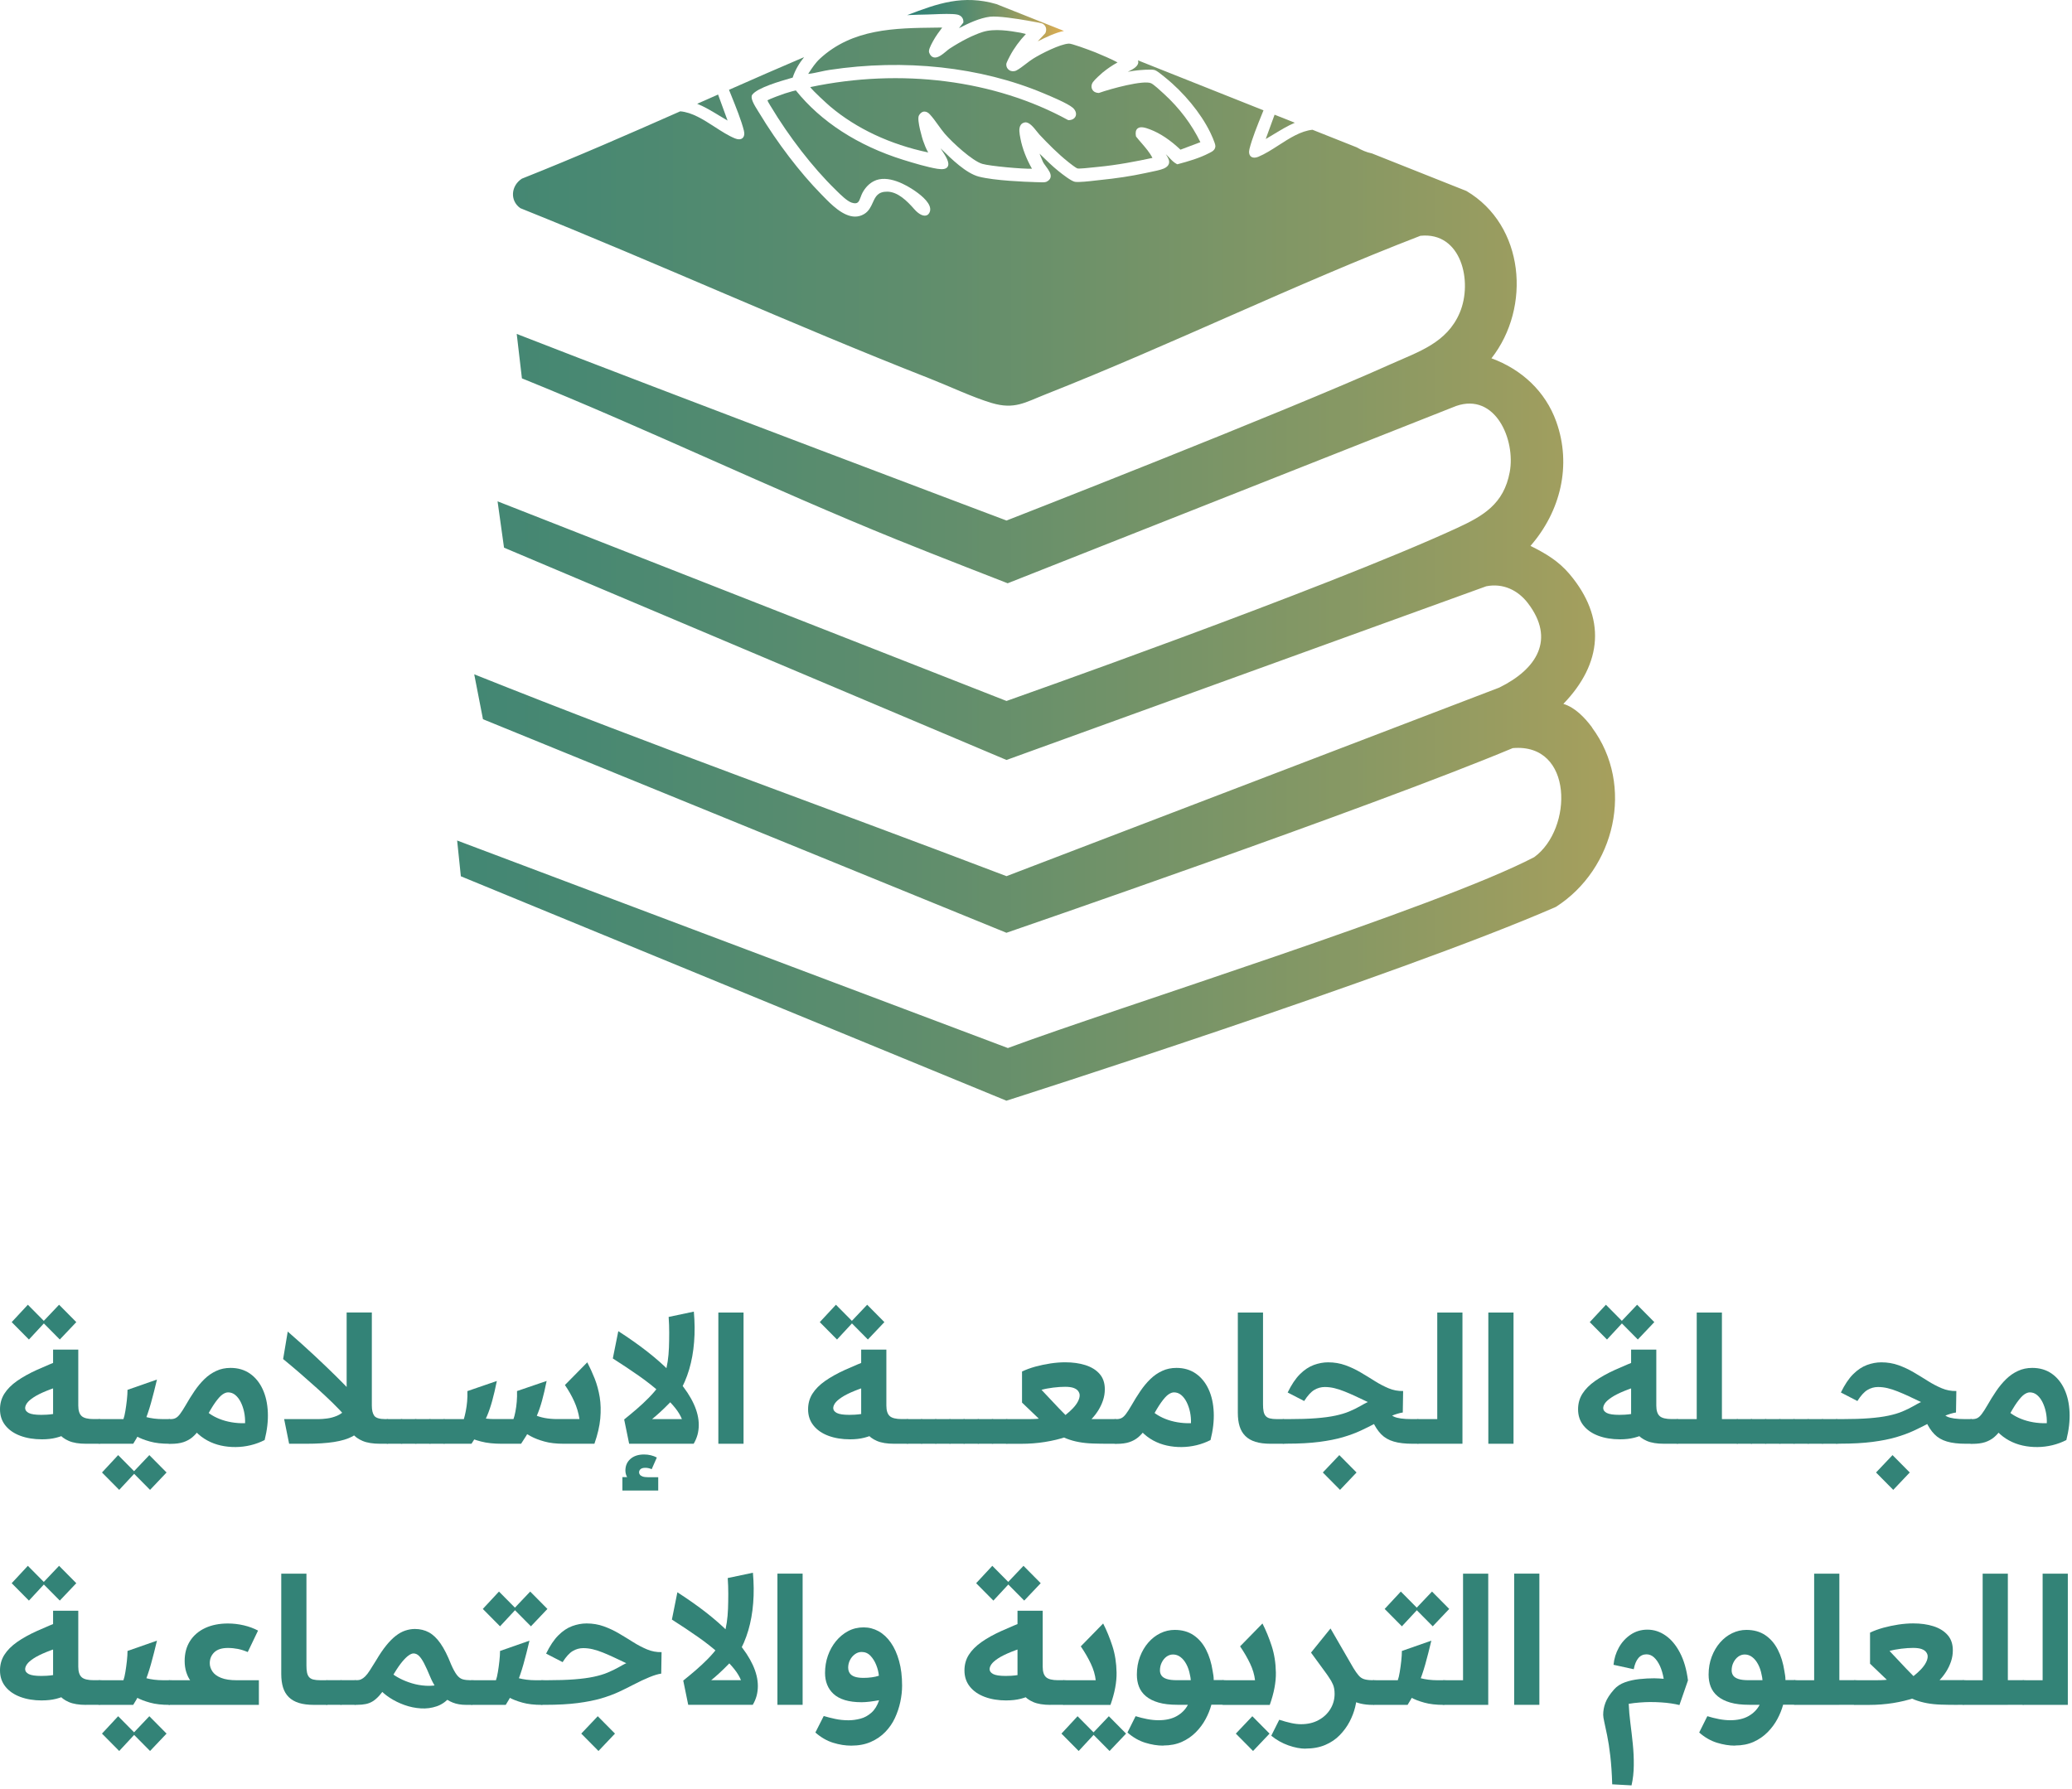 <svg width="491" height="424" viewBox="0 0 491 424" fill="none" xmlns="http://www.w3.org/2000/svg">
<path d="M9.96 341.148C8.03 341.148 6.31 340.868 4.81 340.308C3.31 339.748 2.13 338.938 1.28 337.868C0.43 336.808 0 335.528 0 334.038C0 332.668 0.34 331.428 1.03 330.338C1.72 329.248 2.72 328.238 4.04 327.308C5.36 326.388 6.95 325.498 8.81 324.658C10.67 323.818 12.75 322.948 15.05 322.048L15.97 327.978C13.98 328.568 12.33 329.128 11.03 329.658C9.73 330.188 8.7 330.698 7.96 331.198C7.22 331.688 6.7 332.148 6.4 332.568C6.11 332.988 5.96 333.378 5.96 333.748C5.96 334.228 6.25 334.608 6.82 334.908C7.39 335.198 8.38 335.348 9.78 335.348C10.12 335.348 10.56 335.338 11.1 335.308C11.65 335.278 12.26 335.208 12.93 335.098C13.6 334.988 14.32 334.828 15.07 334.638L16.42 339.638C15.33 340.138 14.29 340.518 13.31 340.768C12.33 341.018 11.21 341.148 9.95 341.148H9.96ZM6.85 317.488L2.77 313.368L6.6 309.248L10.68 313.368L6.86 317.488H6.85ZM14.17 317.488L10.09 313.368L14 309.248L18.08 313.368L14.17 317.488ZM20.39 342.198C18.71 342.198 17.35 341.978 16.31 341.528C15.27 341.078 14.48 340.488 13.94 339.758C13.39 339.028 13.03 338.228 12.85 337.358C12.67 336.488 12.58 335.638 12.58 334.798V319.878H18.55V333.158C18.55 334.338 18.82 335.158 19.35 335.638C19.88 336.118 20.84 336.348 22.21 336.348H23.68V342.188H20.4L20.39 342.198Z" fill="#338377"/>
<path d="M23.658 336.358H24.078V342.199H23.658C22.818 342.199 22.398 341.219 22.398 339.259C22.398 337.299 22.818 336.358 23.658 336.358ZM23.658 342.199V336.358H29.248C29.418 335.908 29.568 335.268 29.708 334.428C29.848 333.589 29.968 332.708 30.068 331.798C30.168 330.888 30.218 330.099 30.218 329.419L37.198 326.979C36.718 328.999 36.248 330.859 35.768 332.569C35.288 334.279 34.728 335.909 34.068 337.469C33.408 339.029 32.578 340.599 31.568 342.199H23.658ZM28.248 353.129L24.168 349.009L27.998 344.888L32.078 349.009L28.248 353.129ZM40.138 342.199C38.348 342.199 36.808 342.029 35.538 341.669C34.258 341.319 33.188 340.898 32.298 340.409C31.408 339.919 30.638 339.449 29.968 338.999L33.118 335.259C33.568 335.509 34.068 335.719 34.628 335.868C35.188 336.018 35.808 336.139 36.498 336.229C37.188 336.309 37.888 336.358 38.618 336.358H40.258V342.199H40.128H40.138ZM35.558 353.129L31.478 349.009L35.388 344.888L39.468 349.009L35.558 353.129Z" fill="#338377"/>
<path d="M40.268 336.359H40.688V342.199H40.268C39.428 342.199 39.008 341.219 39.008 339.259C39.008 337.299 39.428 336.359 40.268 336.359ZM40.268 342.199V336.359H40.438C40.888 336.359 41.278 336.279 41.618 336.109C41.958 335.939 42.308 335.619 42.668 335.139C43.028 334.659 43.468 333.989 43.968 333.119C44.638 331.939 45.338 330.819 46.068 329.739C46.798 328.659 47.588 327.709 48.438 326.879C49.288 326.049 50.228 325.399 51.258 324.929C52.278 324.449 53.408 324.219 54.638 324.219C56.408 324.219 57.928 324.669 59.218 325.559C60.508 326.459 61.518 327.699 62.248 329.279C62.978 330.859 63.378 332.679 63.468 334.739C63.558 336.799 63.298 338.989 62.708 341.319C61.668 341.849 60.568 342.259 59.408 342.539C58.248 342.819 57.058 342.969 55.858 342.979C54.648 342.989 53.478 342.869 52.348 342.619C51.218 342.369 50.138 341.969 49.128 341.419C48.118 340.869 47.208 340.179 46.398 339.339C45.588 338.499 44.928 337.509 44.418 336.359L48.158 333.629C48.518 334.129 49.038 334.619 49.688 335.079C50.348 335.539 51.108 335.949 51.978 336.299C52.848 336.649 53.798 336.919 54.838 337.099C55.878 337.279 56.958 337.359 58.078 337.329C58.108 336.409 58.028 335.519 57.848 334.659C57.668 333.809 57.398 333.029 57.048 332.329C56.698 331.629 56.268 331.069 55.768 330.649C55.268 330.229 54.688 330.019 54.048 330.019C53.658 330.019 53.218 330.179 52.748 330.499C52.268 330.819 51.708 331.439 51.048 332.349C50.388 333.259 49.588 334.609 48.628 336.409C48.148 337.329 47.678 338.149 47.198 338.849C46.718 339.549 46.178 340.149 45.578 340.659C44.978 341.159 44.268 341.549 43.458 341.819C42.648 342.089 41.638 342.219 40.428 342.219H40.258L40.268 342.199Z" fill="#338377"/>
<path d="M84.074 338.548C83.454 337.628 82.704 336.648 81.804 335.628C80.904 334.608 79.894 333.548 78.774 332.458C77.654 331.368 76.454 330.248 75.184 329.098C73.904 327.948 72.594 326.788 71.234 325.608C69.874 324.428 68.494 323.268 67.094 322.118L68.184 315.608C70.564 317.678 72.704 319.598 74.594 321.368C76.484 323.138 78.164 324.748 79.634 326.198C81.104 327.648 82.384 328.968 83.464 330.128C84.544 331.288 85.434 332.298 86.134 333.138L84.074 338.558V338.548ZM68.514 342.198L67.334 336.358H75.484C76.044 336.358 76.714 336.308 77.504 336.208C78.284 336.108 79.064 335.898 79.834 335.578C80.604 335.258 81.274 334.778 81.834 334.128C82.394 333.488 82.734 332.618 82.844 331.518L87.174 329.588C87.314 331.468 87.314 333.108 87.174 334.508C87.034 335.908 86.674 337.098 86.084 338.078C85.494 339.058 84.644 339.848 83.524 340.458C82.404 341.058 80.944 341.498 79.154 341.778C77.364 342.058 75.164 342.198 72.554 342.198H68.514ZM90.124 342.198C88.384 342.198 86.984 341.978 85.924 341.528C84.864 341.078 84.054 340.488 83.504 339.758C82.954 339.028 82.594 338.228 82.414 337.358C82.234 336.488 82.144 335.638 82.144 334.798V311.088H88.114V333.158C88.114 334.228 88.304 335.018 88.684 335.558C89.064 336.088 89.954 336.358 91.354 336.358H91.944V342.198H90.124Z" fill="#338377"/>
<path d="M91.932 336.357H92.352V342.197H91.932C91.092 342.197 90.672 341.217 90.672 339.257C90.672 337.297 91.092 336.357 91.932 336.357ZM91.932 336.357H95.292V342.197H91.932V336.357Z" fill="#338377"/>
<path d="M95.292 336.357H95.711V342.197H95.292C94.452 342.197 94.031 341.217 94.031 339.257C94.031 337.297 94.452 336.357 95.292 336.357ZM95.292 336.357H98.651V342.197H95.292V336.357Z" fill="#338377"/>
<path d="M98.651 336.357H99.071V342.197H98.651C97.811 342.197 97.391 341.217 97.391 339.257C97.391 337.297 97.811 336.357 98.651 336.357ZM98.651 336.357H102.011V342.197H98.651V336.357Z" fill="#338377"/>
<path d="M102.011 336.357H102.43V342.197H102.011C101.171 342.197 100.75 341.217 100.75 339.257C100.75 337.297 101.171 336.357 102.011 336.357ZM102.011 336.357H105.37V342.197H102.011V336.357Z" fill="#338377"/>
<path d="M105.377 336.358H105.797V342.198H105.377C104.537 342.198 104.117 341.218 104.117 339.258C104.117 337.298 104.537 336.358 105.377 336.358ZM105.377 342.198V336.358H109.917C110.087 335.798 110.237 335.158 110.377 334.448C110.517 333.738 110.627 332.978 110.697 332.178C110.767 331.378 110.787 330.558 110.757 329.718L117.737 327.318C117.377 329.108 117.007 330.668 116.647 331.988C116.287 333.308 115.877 334.508 115.427 335.578C114.977 336.658 114.457 337.718 113.867 338.748C113.277 339.778 112.567 340.938 111.727 342.198H105.377ZM118.907 342.198C116.997 342.198 115.367 342.028 114.007 341.668C112.647 341.318 111.537 340.908 110.667 340.448C109.797 339.988 109.137 339.568 108.687 339.208L111.087 334.958C111.847 335.408 112.737 335.748 113.777 335.988C114.817 336.228 115.947 336.348 117.177 336.348H121.677C121.847 335.898 121.997 335.308 122.137 334.578C122.277 333.848 122.387 333.068 122.457 332.228C122.527 331.388 122.547 330.548 122.517 329.708L129.537 327.308C129.177 329.098 128.807 330.658 128.447 331.978C128.087 333.298 127.667 334.498 127.207 335.568C126.747 336.648 126.217 337.708 125.627 338.738C125.037 339.778 124.327 340.928 123.487 342.188H118.907V342.198ZM133.617 342.198C131.827 342.198 130.287 342.028 129.017 341.668C127.737 341.318 126.657 340.898 125.757 340.408C124.857 339.918 124.077 339.448 123.407 338.998L126.687 335.338C127.307 335.648 128.077 335.888 129.017 336.078C129.957 336.258 130.987 336.348 132.107 336.348H137.317C137.097 334.888 136.677 333.498 136.077 332.168C135.477 330.838 134.737 329.538 133.867 328.278L139.167 322.898C139.807 324.128 140.397 325.428 140.937 326.788C141.467 328.148 141.857 329.608 142.117 331.158C142.367 332.718 142.407 334.398 142.247 336.228C142.077 338.048 141.617 340.038 140.857 342.198H133.617Z" fill="#338377"/>
<path d="M156.319 329.969C154.919 328.709 153.279 327.419 151.399 326.099C149.519 324.779 147.459 323.409 145.219 321.979L146.519 315.509C149.039 317.129 151.329 318.749 153.369 320.339C155.409 321.939 157.209 323.519 158.749 325.089L156.309 329.969H156.319ZM147.489 350.109H148.619C148.509 349.939 148.409 349.719 148.329 349.439C148.249 349.159 148.199 348.869 148.199 348.559C148.199 347.409 148.599 346.489 149.399 345.789C150.199 345.089 151.269 344.739 152.619 344.739C153.179 344.739 153.719 344.799 154.239 344.929C154.759 345.059 155.229 345.229 155.649 345.459L154.429 348.229C154.179 348.119 153.929 348.029 153.669 347.979C153.419 347.919 153.169 347.899 152.909 347.899C152.409 347.899 152.029 348.009 151.799 348.209C151.559 348.419 151.439 348.679 151.439 348.989C151.439 349.159 151.499 349.329 151.629 349.519C151.759 349.699 151.969 349.849 152.279 349.959C152.589 350.069 153.019 350.129 153.579 350.129H155.979V353.279H147.489V350.109ZM149.089 342.199L147.909 336.439C148.859 335.679 149.839 334.869 150.849 333.999C151.859 333.129 152.829 332.229 153.749 331.289C154.669 330.349 155.479 329.409 156.169 328.449C156.859 327.499 157.329 326.549 157.579 325.589C157.859 324.659 158.079 323.679 158.229 322.649C158.379 321.609 158.479 320.529 158.519 319.389C158.559 318.249 158.579 317.079 158.579 315.859C158.579 314.639 158.539 313.399 158.449 312.139L164.419 310.879C164.639 313.369 164.669 315.779 164.479 318.089C164.299 320.399 163.909 322.559 163.319 324.559C162.729 326.559 161.929 328.419 160.919 330.129C160.139 330.999 159.349 331.829 158.569 332.629C157.789 333.429 157.049 334.139 156.359 334.769C155.669 335.399 155.059 335.929 154.529 336.349H161.589C161.249 335.509 160.739 334.649 160.059 333.789C159.369 332.919 158.539 332.029 157.559 331.099L160.879 327.399C162.419 329.219 163.589 330.999 164.389 332.739C165.189 334.479 165.589 336.149 165.589 337.739C165.589 338.529 165.489 339.289 165.299 340.029C165.099 340.769 164.799 341.489 164.379 342.199H149.079H149.089Z" fill="#338377"/>
<path d="M170.227 311.098H176.197V342.198H170.227V311.098Z" fill="#338377"/>
<path d="M201.452 341.148C199.522 341.148 197.802 340.868 196.302 340.308C194.802 339.748 193.622 338.938 192.772 337.868C191.922 336.808 191.492 335.528 191.492 334.038C191.492 332.668 191.832 331.428 192.522 330.338C193.212 329.248 194.212 328.238 195.532 327.308C196.852 326.388 198.442 325.498 200.302 324.658C202.162 323.818 204.242 322.948 206.542 322.048L207.462 327.978C205.472 328.568 203.822 329.128 202.522 329.658C201.222 330.188 200.192 330.698 199.452 331.198C198.712 331.688 198.192 332.148 197.892 332.568C197.602 332.988 197.452 333.378 197.452 333.748C197.452 334.228 197.742 334.608 198.312 334.908C198.882 335.198 199.872 335.348 201.272 335.348C201.612 335.348 202.052 335.338 202.592 335.308C203.142 335.278 203.752 335.208 204.422 335.098C205.092 334.988 205.812 334.828 206.562 334.638L207.912 339.638C206.822 340.138 205.782 340.518 204.802 340.768C203.822 341.018 202.702 341.148 201.442 341.148H201.452ZM198.342 317.488L194.262 313.368L198.092 309.248L202.172 313.368L198.352 317.488H198.342ZM205.662 317.488L201.582 313.368L205.492 309.248L209.572 313.368L205.662 317.488ZM211.882 342.198C210.202 342.198 208.842 341.978 207.802 341.528C206.762 341.078 205.972 340.488 205.432 339.758C204.882 339.028 204.522 338.228 204.342 337.358C204.162 336.488 204.072 335.638 204.072 334.798V319.878H210.042V333.158C210.042 334.338 210.312 335.158 210.842 335.638C211.372 336.118 212.332 336.348 213.702 336.348H215.172V342.188H211.892L211.882 342.198Z" fill="#338377"/>
<path d="M215.158 336.357H215.578V342.197H215.158C214.318 342.197 213.898 341.217 213.898 339.257C213.898 337.297 214.318 336.357 215.158 336.357ZM215.158 336.357H218.518V342.197H215.158V336.357Z" fill="#338377"/>
<path d="M218.518 336.357H218.938V342.197H218.518C217.678 342.197 217.258 341.217 217.258 339.257C217.258 337.297 217.678 336.357 218.518 336.357ZM218.518 336.357H221.878V342.197H218.518V336.357Z" fill="#338377"/>
<path d="M221.878 336.357H222.297V342.197H221.878C221.038 342.197 220.617 341.217 220.617 339.257C220.617 337.297 221.038 336.357 221.878 336.357ZM221.878 336.357H225.237V342.197H221.878V336.357Z" fill="#338377"/>
<path d="M225.252 336.357H225.672V342.197H225.252C224.412 342.197 223.992 341.217 223.992 339.257C223.992 337.297 224.412 336.357 225.252 336.357ZM225.252 336.357H228.612V342.197H225.252V336.357Z" fill="#338377"/>
<path d="M228.612 336.357H229.032V342.197H228.612C227.772 342.197 227.352 341.217 227.352 339.257C227.352 337.297 227.772 336.357 228.612 336.357ZM228.612 336.357H231.972V342.197H228.612V336.357Z" fill="#338377"/>
<path d="M231.972 336.357H232.391V342.197H231.972C231.132 342.197 230.711 341.217 230.711 339.257C230.711 337.297 231.132 336.357 231.972 336.357ZM231.972 336.357H235.331V342.197H231.972V336.357Z" fill="#338377"/>
<path d="M235.331 336.357H235.75V342.197H235.331C234.491 342.197 234.07 341.217 234.07 339.257C234.07 337.297 234.491 336.357 235.331 336.357ZM235.331 336.357H238.69V342.197H235.331V336.357Z" fill="#338377"/>
<path d="M238.697 336.359H239.117V342.199H238.697C237.857 342.199 237.438 341.219 237.438 339.259C237.438 337.299 237.857 336.359 238.697 336.359ZM238.697 342.199V336.359H243.577C244.387 336.359 245.087 336.339 245.677 336.299C246.267 336.259 246.847 336.179 247.417 336.069C247.988 335.959 248.647 335.829 249.367 335.689L252.647 340.569C251.157 341.069 249.497 341.469 247.647 341.769C245.797 342.069 243.887 342.209 241.927 342.209H238.688L238.697 342.199ZM262.987 342.199C261.497 342.199 260.168 342.179 258.978 342.139C257.788 342.099 256.688 341.989 255.677 341.799C254.667 341.619 253.708 341.349 252.798 340.999C251.887 340.649 250.967 340.159 250.048 339.529C249.128 338.899 248.137 338.109 247.107 337.149L242.188 332.439V325.079C243.107 324.629 244.167 324.249 245.337 323.919C246.517 323.599 247.717 323.349 248.947 323.159C250.177 322.979 251.327 322.889 252.397 322.889C254.187 322.889 255.797 323.109 257.207 323.559C258.617 324.009 259.747 324.699 260.568 325.639C261.397 326.579 261.807 327.789 261.807 329.279C261.807 330.179 261.668 331.049 261.388 331.889C261.108 332.729 260.728 333.529 260.258 334.289C259.777 335.049 259.247 335.729 258.658 336.349H264.418V342.189H262.987V342.199ZM252.477 335.389C253.147 334.859 253.738 334.329 254.247 333.789C254.747 333.259 255.147 332.729 255.427 332.189C255.707 331.659 255.848 331.169 255.848 330.719C255.848 330.379 255.737 330.059 255.507 329.729C255.287 329.409 254.917 329.159 254.417 328.969C253.917 328.789 253.237 328.699 252.397 328.699C251.557 328.699 250.617 328.759 249.577 328.889C248.538 329.019 247.617 329.189 246.807 329.419L250.848 333.709C251.158 334.019 251.448 334.309 251.708 334.589C251.978 334.869 252.238 335.139 252.488 335.389H252.477Z" fill="#338377"/>
<path d="M264.416 336.359H264.836V342.199H264.416C263.576 342.199 263.156 341.219 263.156 339.259C263.156 337.299 263.576 336.359 264.416 336.359ZM264.416 342.199V336.359H264.586C265.036 336.359 265.426 336.279 265.766 336.109C266.106 335.939 266.456 335.619 266.816 335.139C267.176 334.659 267.616 333.989 268.116 333.119C268.786 331.939 269.486 330.819 270.216 329.739C270.946 328.659 271.736 327.709 272.586 326.879C273.436 326.049 274.376 325.399 275.406 324.929C276.426 324.449 277.556 324.219 278.786 324.219C280.556 324.219 282.076 324.669 283.366 325.559C284.656 326.459 285.666 327.699 286.396 329.279C287.126 330.859 287.526 332.679 287.616 334.739C287.706 336.799 287.446 338.989 286.856 341.319C285.816 341.849 284.716 342.259 283.556 342.539C282.396 342.819 281.206 342.969 280.006 342.979C278.796 342.989 277.626 342.869 276.496 342.619C275.366 342.369 274.286 341.969 273.276 341.419C272.266 340.869 271.356 340.179 270.546 339.339C269.736 338.499 269.076 337.509 268.566 336.359L272.306 333.629C272.666 334.129 273.186 334.619 273.836 335.079C274.496 335.539 275.256 335.949 276.126 336.299C276.996 336.649 277.946 336.919 278.986 337.099C280.026 337.279 281.106 337.359 282.226 337.329C282.256 336.409 282.176 335.519 281.996 334.659C281.816 333.809 281.546 333.029 281.196 332.329C280.846 331.629 280.416 331.069 279.916 330.649C279.416 330.229 278.836 330.019 278.196 330.019C277.806 330.019 277.366 330.179 276.896 330.499C276.416 330.819 275.856 331.439 275.196 332.349C274.536 333.259 273.736 334.609 272.776 336.409C272.296 337.329 271.826 338.149 271.346 338.849C270.866 339.549 270.326 340.149 269.726 340.659C269.126 341.159 268.416 341.549 267.606 341.819C266.796 342.089 265.786 342.219 264.576 342.219H264.406L264.416 342.199Z" fill="#338377"/>
<path d="M301.118 342.198C299.688 342.198 298.488 342.048 297.498 341.738C296.508 341.428 295.718 340.968 295.098 340.348C294.478 339.728 294.028 338.968 293.748 338.058C293.468 337.148 293.328 336.088 293.328 334.888V311.098H299.298V332.908C299.298 333.528 299.338 334.058 299.428 334.508C299.508 334.958 299.678 335.318 299.908 335.598C300.148 335.878 300.478 336.078 300.918 336.188C301.348 336.298 301.918 336.358 302.618 336.358H304.258V342.198H301.108H301.118Z" fill="#338377"/>
<path d="M304.268 336.358H304.688V342.198H304.268C303.428 342.198 303.008 341.218 303.008 339.258C303.008 337.298 303.428 336.358 304.268 336.358ZM304.268 336.358H304.688V342.198H304.268C303.428 342.198 303.008 341.218 303.008 339.258C303.008 337.298 303.428 336.358 304.268 336.358ZM304.268 342.198V336.358H305.318C307.898 336.358 310.078 336.288 311.858 336.148C313.638 336.008 315.158 335.808 316.418 335.538C317.678 335.268 318.778 334.948 319.718 334.548C320.658 334.158 321.578 333.708 322.468 333.198C322.688 333.058 322.898 332.938 323.098 332.838C323.298 332.738 323.478 332.638 323.648 332.548C323.818 332.448 323.988 332.378 324.148 332.318C323.078 331.818 322.098 331.348 321.208 330.928C320.308 330.508 319.438 330.128 318.598 329.798C317.758 329.458 316.958 329.198 316.198 329.018C315.438 328.838 314.688 328.748 313.928 328.748C313.058 328.748 312.228 328.978 311.448 329.438C310.668 329.898 309.868 330.778 309.048 332.068L305.138 330.048C306.038 328.198 306.998 326.758 308.038 325.718C309.078 324.678 310.168 323.958 311.318 323.528C312.468 323.108 313.598 322.898 314.718 322.898C316.178 322.898 317.538 323.128 318.818 323.588C320.088 324.048 321.298 324.618 322.428 325.288C323.568 325.958 324.678 326.638 325.768 327.328C326.858 328.018 327.958 328.588 329.048 329.048C330.138 329.508 331.288 329.728 332.498 329.698L332.418 334.788C331.658 334.898 330.728 335.178 329.628 335.628C328.518 336.078 327.238 336.678 325.778 337.438C324.708 337.998 323.578 338.558 322.378 339.118C321.168 339.678 319.788 340.188 318.218 340.648C316.648 341.108 314.788 341.478 312.628 341.758C310.468 342.038 307.908 342.178 304.938 342.178H304.268V342.198ZM317.548 353.128L313.468 349.008L317.378 344.888L321.458 349.008L317.548 353.128ZM334.778 342.198C332.958 342.198 331.448 342.028 330.258 341.668C329.068 341.318 328.078 340.748 327.298 339.948C326.518 339.148 325.838 338.118 325.278 336.858L329.228 334.968C329.538 335.308 329.898 335.568 330.318 335.768C330.738 335.968 331.288 336.108 331.978 336.208C332.668 336.308 333.528 336.358 334.558 336.358H336.118V342.198H334.768H334.778Z" fill="#338377"/>
<path d="M336.127 336.358H336.547V342.198H336.127C335.287 342.198 334.867 341.218 334.867 339.258C334.867 337.298 335.287 336.358 336.127 336.358ZM336.127 342.198V336.358H340.587V311.098H346.557V342.198H336.127Z" fill="#338377"/>
<path d="M352.688 311.098H358.658V342.198H352.688V311.098Z" fill="#338377"/>
<path d="M383.913 341.148C381.983 341.148 380.263 340.868 378.763 340.308C377.263 339.748 376.083 338.938 375.233 337.868C374.383 336.808 373.953 335.528 373.953 334.038C373.953 332.668 374.293 331.428 374.983 330.338C375.673 329.248 376.673 328.238 377.993 327.308C379.313 326.388 380.903 325.498 382.763 324.658C384.623 323.818 386.703 322.948 389.003 322.048L389.923 327.978C387.933 328.568 386.283 329.128 384.983 329.658C383.683 330.188 382.653 330.698 381.913 331.198C381.173 331.688 380.653 332.148 380.353 332.568C380.063 332.988 379.913 333.378 379.913 333.748C379.913 334.228 380.203 334.608 380.773 334.908C381.343 335.198 382.333 335.348 383.733 335.348C384.073 335.348 384.513 335.338 385.053 335.308C385.603 335.278 386.213 335.208 386.883 335.098C387.553 334.988 388.273 334.828 389.023 334.638L390.373 339.638C389.283 340.138 388.243 340.518 387.263 340.768C386.283 341.018 385.163 341.148 383.903 341.148H383.913ZM380.803 317.488L376.723 313.368L380.553 309.248L384.633 313.368L380.813 317.488H380.803ZM388.113 317.488L384.033 313.368L387.943 309.248L392.023 313.368L388.113 317.488ZM394.333 342.198C392.653 342.198 391.293 341.978 390.253 341.528C389.213 341.078 388.423 340.488 387.883 339.758C387.333 339.028 386.973 338.228 386.793 337.358C386.613 336.488 386.523 335.638 386.523 334.798V319.878H392.493V333.158C392.493 334.338 392.763 335.158 393.293 335.638C393.823 336.118 394.783 336.348 396.153 336.348H397.623V342.188H394.343L394.333 342.198Z" fill="#338377"/>
<path d="M397.612 336.358H398.032V342.198H397.612C396.772 342.198 396.352 341.218 396.352 339.258C396.352 337.298 396.772 336.358 397.612 336.358ZM397.612 342.198V336.358H402.072V311.098H408.042V342.198H397.612ZM406.782 336.358H411.822V342.198H406.782V336.358Z" fill="#338377"/>
<path d="M411.822 336.358L412.242 336.357V342.197L411.822 342.198C410.982 342.198 410.562 341.217 410.562 339.257C410.562 337.297 410.982 336.358 411.822 336.358ZM411.822 336.358L415.182 336.357V342.197L411.822 342.198V336.358Z" fill="#338377"/>
<path d="M415.182 336.357H415.602V342.197H415.182C414.342 342.197 413.922 341.217 413.922 339.257C413.922 337.297 414.342 336.357 415.182 336.357ZM415.182 336.357H418.542V342.197H415.182V336.357Z" fill="#338377"/>
<path d="M418.549 336.357H418.969V342.197H418.549C417.709 342.197 417.289 341.217 417.289 339.257C417.289 337.297 417.709 336.357 418.549 336.357ZM418.549 336.357H421.909V342.197H418.549V336.357Z" fill="#338377"/>
<path d="M421.909 336.357H422.328V342.197H421.909C421.069 342.197 420.648 341.217 420.648 339.257C420.648 337.297 421.069 336.357 421.909 336.357ZM421.909 336.357H425.268V342.197H421.909V336.357Z" fill="#338377"/>
<path d="M425.268 336.357H425.688V342.197H425.268C424.428 342.197 424.008 341.217 424.008 339.257C424.008 337.297 424.428 336.357 425.268 336.357ZM425.268 336.357H428.628V342.197H425.268V336.357Z" fill="#338377"/>
<path d="M428.628 336.357H429.047V342.197H428.628C427.788 342.197 427.367 341.217 427.367 339.257C427.367 337.297 427.788 336.357 428.628 336.357ZM428.628 336.357H431.987V342.197H428.628V336.357Z" fill="#338377"/>
<path d="M432.002 336.357H432.422V342.197H432.002C431.162 342.197 430.742 341.217 430.742 339.257C430.742 337.297 431.162 336.357 432.002 336.357ZM432.002 336.357H435.362V342.197H432.002V336.357Z" fill="#338377"/>
<path d="M435.362 336.358H435.782V342.198H435.362C434.522 342.198 434.102 341.218 434.102 339.258C434.102 337.298 434.522 336.358 435.362 336.358ZM435.362 336.358H435.782V342.198H435.362C434.522 342.198 434.102 341.218 434.102 339.258C434.102 337.298 434.522 336.358 435.362 336.358ZM435.362 342.198V336.358H436.412C438.992 336.358 441.172 336.288 442.952 336.148C444.732 336.008 446.252 335.808 447.512 335.538C448.772 335.268 449.872 334.948 450.812 334.548C451.752 334.158 452.672 333.708 453.562 333.198C453.782 333.058 453.992 332.938 454.192 332.838C454.392 332.738 454.572 332.638 454.742 332.548C454.912 332.448 455.082 332.378 455.242 332.318C454.172 331.818 453.192 331.348 452.302 330.928C451.402 330.508 450.532 330.128 449.692 329.798C448.852 329.458 448.052 329.198 447.292 329.018C446.532 328.838 445.782 328.748 445.022 328.748C444.152 328.748 443.322 328.978 442.542 329.438C441.762 329.898 440.962 330.778 440.142 332.068L436.232 330.048C437.132 328.198 438.092 326.758 439.132 325.718C440.172 324.678 441.262 323.958 442.412 323.528C443.562 323.108 444.692 322.898 445.812 322.898C447.272 322.898 448.632 323.128 449.912 323.588C451.182 324.048 452.392 324.618 453.522 325.288C454.662 325.958 455.772 326.638 456.862 327.328C457.952 328.018 459.052 328.588 460.142 329.048C461.232 329.508 462.382 329.728 463.592 329.698L463.512 334.788C462.752 334.898 461.822 335.178 460.722 335.628C459.612 336.078 458.332 336.678 456.872 337.438C455.802 337.998 454.672 338.558 453.472 339.118C452.262 339.678 450.882 340.188 449.312 340.648C447.742 341.108 445.882 341.478 443.722 341.758C441.562 342.038 439.002 342.178 436.032 342.178H435.362V342.198ZM448.642 353.128L444.562 349.008L448.472 344.888L452.552 349.008L448.642 353.128ZM465.882 342.198C464.062 342.198 462.552 342.028 461.362 341.668C460.172 341.318 459.182 340.748 458.402 339.948C457.622 339.148 456.942 338.118 456.382 336.858L460.332 334.968C460.642 335.308 461.002 335.568 461.422 335.768C461.842 335.968 462.392 336.108 463.082 336.208C463.772 336.308 464.632 336.358 465.662 336.358H467.222V342.198H465.872H465.882Z" fill="#338377"/>
<path d="M467.222 336.358L467.641 336.359V342.199L467.222 342.198C466.382 342.198 465.961 341.219 465.961 339.259C465.961 337.299 466.382 336.358 467.222 336.358ZM467.222 342.198V336.358L467.391 336.359C467.841 336.359 468.231 336.279 468.571 336.109C468.911 335.939 469.261 335.619 469.621 335.139C469.981 334.659 470.421 333.989 470.921 333.119C471.591 331.939 472.291 330.819 473.021 329.739C473.751 328.659 474.541 327.709 475.391 326.879C476.241 326.049 477.181 325.399 478.211 324.929C479.231 324.449 480.361 324.219 481.591 324.219C483.361 324.219 484.881 324.669 486.171 325.559C487.461 326.459 488.471 327.699 489.201 329.279C489.931 330.859 490.331 332.679 490.421 334.739C490.511 336.799 490.251 338.989 489.661 341.319C488.621 341.849 487.521 342.259 486.361 342.539C485.201 342.819 484.011 342.969 482.811 342.979C481.601 342.989 480.431 342.869 479.301 342.619C478.171 342.369 477.091 341.969 476.081 341.419C475.071 340.869 474.161 340.179 473.351 339.339C472.541 338.499 471.881 337.509 471.371 336.359L475.111 333.629C475.471 334.129 475.991 334.619 476.641 335.079C477.301 335.539 478.061 335.949 478.931 336.299C479.801 336.649 480.751 336.919 481.791 337.099C482.831 337.279 483.911 337.359 485.031 337.329C485.061 336.409 484.981 335.519 484.801 334.659C484.621 333.809 484.351 333.029 484.001 332.329C483.651 331.629 483.221 331.069 482.721 330.649C482.221 330.229 481.641 330.019 481.001 330.019C480.611 330.019 480.171 330.179 479.701 330.499C479.221 330.819 478.661 331.439 478.001 332.349C477.341 333.259 476.541 334.609 475.581 336.409C475.101 337.329 474.631 338.149 474.151 338.849C473.671 339.549 473.131 340.149 472.531 340.659C471.931 341.159 471.221 341.549 470.411 341.819C469.601 342.089 468.591 342.219 467.381 342.219H467.211L467.222 342.198Z" fill="#338377"/>
<path d="M9.96 403.039C8.03 403.039 6.31 402.759 4.81 402.199C3.31 401.639 2.13 400.829 1.28 399.759C0.43 398.699 0 397.419 0 395.929C0 394.559 0.34 393.319 1.03 392.229C1.72 391.139 2.72 390.129 4.04 389.199C5.36 388.269 6.95 387.389 8.81 386.549C10.67 385.709 12.75 384.839 15.05 383.939L15.97 389.869C13.98 390.459 12.33 391.019 11.03 391.549C9.73 392.079 8.7 392.589 7.96 393.079C7.22 393.569 6.7 394.029 6.4 394.449C6.11 394.869 5.96 395.259 5.96 395.629C5.96 396.109 6.25 396.489 6.82 396.789C7.39 397.079 8.38 397.229 9.78 397.229C10.12 397.229 10.56 397.219 11.1 397.189C11.64 397.159 12.26 397.089 12.93 396.979C13.6 396.869 14.32 396.709 15.07 396.519L16.42 401.519C15.33 402.019 14.29 402.399 13.31 402.649C12.33 402.899 11.21 403.029 9.95 403.029L9.96 403.039ZM6.85 379.369L2.77 375.249L6.6 371.129L10.68 375.249L6.86 379.369H6.85ZM14.17 379.369L10.09 375.249L14 371.129L18.08 375.249L14.17 379.369ZM20.39 404.089C18.71 404.089 17.35 403.869 16.31 403.419C15.27 402.969 14.48 402.379 13.94 401.649C13.4 400.919 13.03 400.119 12.85 399.249C12.67 398.379 12.58 397.529 12.58 396.689V381.769H18.55V395.049C18.55 396.229 18.82 397.049 19.35 397.529C19.88 398.009 20.84 398.239 22.21 398.239H23.68V404.079H20.4L20.39 404.089Z" fill="#338377"/>
<path d="M23.658 398.237H24.078V404.077H23.658C22.818 404.077 22.398 403.097 22.398 401.137C22.398 399.177 22.818 398.237 23.658 398.237ZM23.658 404.087V398.247H29.248C29.418 397.797 29.568 397.157 29.708 396.317C29.848 395.477 29.968 394.597 30.068 393.687C30.168 392.777 30.218 391.987 30.218 391.307L37.198 388.867C36.718 390.887 36.248 392.747 35.768 394.457C35.288 396.167 34.728 397.797 34.068 399.357C33.408 400.917 32.578 402.487 31.568 404.087H23.658ZM28.248 415.017L24.168 410.897L27.998 406.777L32.078 410.897L28.248 415.017ZM40.138 404.087C38.348 404.087 36.808 403.917 35.538 403.557C34.258 403.207 33.188 402.787 32.298 402.297C31.418 401.807 30.638 401.337 29.968 400.887L33.118 397.147C33.568 397.397 34.068 397.607 34.628 397.757C35.188 397.907 35.808 398.027 36.498 398.117C37.188 398.197 37.888 398.247 38.618 398.247H40.258V404.087H40.128H40.138ZM35.558 415.017L31.478 410.897L35.388 406.777L39.468 410.897L35.558 415.017Z" fill="#338377"/>
<path d="M40.268 398.239H40.688V404.079H40.268C39.428 404.079 39.008 403.099 39.008 401.139C39.008 399.179 39.428 398.239 40.268 398.239ZM40.268 404.089V398.249H45.058C44.698 397.749 44.388 397.099 44.138 396.319C43.888 395.529 43.758 394.649 43.758 393.669C43.758 391.849 44.188 390.269 45.038 388.939C45.888 387.609 47.088 386.589 48.628 385.869C50.168 385.159 51.958 384.799 54.008 384.799C55.298 384.799 56.558 384.949 57.788 385.239C59.018 385.529 60.138 385.949 61.148 386.479L58.708 391.569C57.918 391.229 57.148 390.989 56.378 390.829C55.608 390.679 54.818 390.599 53.998 390.599C52.568 390.599 51.498 390.939 50.778 391.629C50.068 392.319 49.708 393.179 49.708 394.219C49.708 394.889 49.918 395.539 50.338 396.169C50.758 396.799 51.438 397.299 52.378 397.679C53.318 398.059 54.558 398.249 56.098 398.249H61.348V404.089H40.248H40.268Z" fill="#338377"/>
<path d="M74.438 404.088C73.008 404.088 71.808 403.938 70.818 403.628C69.838 403.318 69.038 402.858 68.418 402.238C67.798 401.618 67.348 400.858 67.068 399.948C66.788 399.038 66.648 397.978 66.648 396.778V372.988H72.618V394.798C72.618 395.418 72.658 395.948 72.748 396.398C72.838 396.848 72.998 397.208 73.228 397.488C73.468 397.768 73.798 397.968 74.238 398.078C74.668 398.188 75.238 398.248 75.938 398.248H77.578V404.088H74.428H74.438Z" fill="#338377"/>
<path d="M77.588 398.238H78.008V404.078H77.588C76.748 404.078 76.328 403.098 76.328 401.138C76.328 399.178 76.748 398.238 77.588 398.238ZM77.588 398.238H80.948V404.078H77.588V398.238Z" fill="#338377"/>
<path d="M80.963 398.238H81.383V404.078H80.963C80.123 404.078 79.703 403.098 79.703 401.138C79.703 399.178 80.123 398.238 80.963 398.238ZM80.963 398.238H84.323V404.078H80.963V398.238Z" fill="#338377"/>
<path d="M84.323 398.238L84.743 398.238V404.078L84.323 404.078C83.483 404.078 83.062 403.098 83.062 401.138C83.062 399.178 83.483 398.238 84.323 398.238ZM84.323 404.088V398.248H84.493C84.882 398.248 85.243 398.178 85.562 398.038C85.882 397.898 86.213 397.658 86.552 397.328C86.892 396.988 87.263 396.508 87.662 395.878C88.073 395.248 88.562 394.458 89.153 393.498C89.963 392.128 90.752 390.958 91.522 390.008C92.293 389.058 93.052 388.288 93.793 387.718C94.532 387.148 95.282 386.728 96.043 386.478C96.802 386.228 97.552 386.098 98.312 386.098C99.543 386.098 100.652 386.368 101.632 386.898C102.613 387.428 103.533 388.308 104.382 389.528C105.232 390.748 106.073 392.398 106.882 394.468C107.382 395.618 107.853 396.468 108.272 397.008C108.692 397.548 109.163 397.898 109.683 398.038C110.202 398.178 110.842 398.248 111.592 398.248H111.933V404.088H110.503C109.272 404.088 108.193 403.908 107.283 403.538C106.372 403.178 105.583 402.678 104.933 402.048C104.272 401.418 103.702 400.708 103.213 399.908C102.723 399.108 102.293 398.278 101.933 397.408C101.403 396.118 100.923 395.068 100.503 394.258C100.083 393.448 99.672 392.848 99.282 392.468C98.892 392.088 98.453 391.898 97.983 391.898C97.672 391.898 97.293 392.048 96.853 392.358C96.403 392.668 95.892 393.168 95.323 393.848C94.752 394.538 94.093 395.478 93.373 396.688C92.642 397.918 92.002 398.968 91.442 399.818C90.882 400.678 90.353 401.378 89.843 401.938C89.332 402.498 88.832 402.928 88.332 403.238C87.832 403.548 87.282 403.768 86.692 403.888C86.103 404.008 85.412 404.078 84.632 404.078H84.343L84.323 404.088ZM106.683 402.148C105.783 403.238 104.733 403.998 103.513 404.418C102.293 404.838 101.022 405.008 99.713 404.918C98.392 404.838 97.103 404.568 95.843 404.118C94.582 403.668 93.422 403.098 92.353 402.398C91.282 401.698 90.422 400.938 89.743 400.128L92.772 396.558C93.272 396.978 93.942 397.408 94.772 397.838C95.603 398.268 96.543 398.648 97.593 398.968C98.642 399.288 99.763 399.488 100.933 399.558C102.103 399.628 103.303 399.508 104.503 399.198L106.693 402.138L106.683 402.148Z" fill="#338377"/>
<path d="M111.932 398.238H112.352V404.078H111.932C111.092 404.078 110.672 403.098 110.672 401.138C110.672 399.178 111.092 398.238 111.932 398.238ZM111.932 404.089V398.249H117.522C117.692 397.798 117.842 397.159 117.982 396.319C118.122 395.479 118.242 394.599 118.342 393.689C118.442 392.779 118.492 391.988 118.492 391.309L125.472 388.868C124.992 390.888 124.522 392.749 124.042 394.458C123.562 396.168 123.002 397.798 122.342 399.358C121.682 400.918 120.852 402.488 119.842 404.089H111.932ZM118.492 385.469L114.412 381.349L118.242 377.229L122.322 381.349L118.492 385.469ZM128.412 404.089C126.622 404.089 125.082 403.918 123.812 403.559C122.532 403.208 121.462 402.788 120.572 402.298C119.692 401.809 118.912 401.339 118.242 400.888L121.392 397.148C121.842 397.398 122.342 397.609 122.902 397.759C123.462 397.909 124.082 398.029 124.772 398.118C125.462 398.198 126.162 398.249 126.892 398.249H128.532V404.089H128.402H128.412ZM125.812 385.469L121.732 381.349L125.642 377.229L129.722 381.349L125.812 385.469Z" fill="#338377"/>
<path d="M128.541 398.237H128.961V404.077H128.541C127.701 404.077 127.281 403.097 127.281 401.137C127.281 399.177 127.701 398.237 128.541 398.237ZM128.541 404.087V398.247H129.591C132.171 398.247 134.351 398.177 136.131 398.037C137.911 397.897 139.431 397.697 140.691 397.427C141.951 397.157 143.051 396.837 143.991 396.437C144.931 396.047 145.851 395.597 146.741 395.097C146.961 394.957 147.171 394.837 147.371 394.737C147.571 394.637 147.751 394.537 147.921 394.447C148.091 394.347 148.261 394.277 148.421 394.217C147.351 393.717 146.371 393.247 145.481 392.827C144.581 392.407 143.711 392.027 142.871 391.687C142.031 391.347 141.231 391.097 140.471 390.907C139.711 390.727 138.961 390.637 138.201 390.637C137.331 390.637 136.501 390.867 135.721 391.327C134.941 391.787 134.141 392.667 133.321 393.957L129.411 391.937C130.311 390.087 131.271 388.647 132.311 387.607C133.351 386.567 134.441 385.837 135.591 385.417C136.741 384.997 137.871 384.787 138.991 384.787C140.451 384.787 141.811 385.017 143.091 385.477C144.361 385.937 145.571 386.507 146.701 387.177C147.841 387.847 148.951 388.527 150.041 389.217C151.131 389.907 152.231 390.477 153.321 390.937C154.411 391.397 155.561 391.617 156.771 391.587L156.691 396.677C155.931 396.787 155.001 397.067 153.901 397.517C152.791 397.967 151.511 398.567 150.051 399.327C148.981 399.887 147.851 400.447 146.651 401.007C145.441 401.567 144.061 402.077 142.491 402.547C140.921 403.007 139.061 403.377 136.901 403.657C134.741 403.937 132.181 404.077 129.211 404.077H128.541V404.087ZM141.821 415.017L137.741 410.897L141.651 406.777L145.731 410.897L141.821 415.017Z" fill="#338377"/>
<path d="M170.319 391.858C168.919 390.598 167.279 389.308 165.399 387.988C163.519 386.668 161.459 385.298 159.219 383.868L160.519 377.398C163.039 379.028 165.329 380.638 167.369 382.228C169.409 383.828 171.209 385.408 172.749 386.978L170.309 391.858H170.319ZM163.089 404.088L161.909 398.328C162.859 397.568 163.839 396.758 164.849 395.888C165.859 395.018 166.829 394.118 167.749 393.178C168.669 392.238 169.479 391.298 170.169 390.338C170.859 389.388 171.329 388.428 171.579 387.478C171.859 386.558 172.079 385.568 172.229 384.538C172.379 383.498 172.479 382.418 172.519 381.278C172.559 380.138 172.579 378.968 172.579 377.748C172.579 376.528 172.539 375.288 172.449 374.028L178.419 372.768C178.639 375.258 178.669 377.668 178.479 379.978C178.299 382.288 177.909 384.448 177.319 386.448C176.729 388.448 175.929 390.308 174.919 392.018C174.139 392.888 173.349 393.718 172.569 394.518C171.789 395.318 171.049 396.028 170.359 396.658C169.669 397.288 169.059 397.818 168.529 398.238H175.589C175.249 397.398 174.739 396.538 174.059 395.678C173.369 394.808 172.539 393.908 171.559 392.988L174.879 389.288C176.419 391.108 177.589 392.888 178.389 394.628C179.189 396.368 179.589 398.028 179.589 399.628C179.589 400.418 179.489 401.178 179.299 401.918C179.099 402.658 178.799 403.378 178.379 404.078H163.079L163.089 404.088Z" fill="#338377"/>
<path d="M184.227 372.979H190.197V404.078H184.227V372.979Z" fill="#338377"/>
<path d="M204.659 385.719C205.919 385.719 207.099 386.029 208.209 386.639C209.319 387.259 210.279 388.159 211.109 389.349C211.939 390.539 212.589 391.989 213.059 393.699C213.539 395.409 213.769 397.359 213.769 399.539C213.769 400.769 213.629 402.049 213.349 403.369C213.069 404.689 212.639 405.959 212.069 407.199C211.499 408.429 210.729 409.539 209.779 410.519C208.829 411.499 207.679 412.289 206.349 412.869C205.019 413.459 203.469 413.749 201.709 413.749C200.309 413.749 198.869 413.519 197.399 413.059C195.929 412.599 194.529 411.789 193.219 410.639L195.199 406.729C196.039 406.979 196.949 407.209 197.929 407.419C198.909 407.629 199.959 407.739 201.079 407.739C201.999 407.739 202.939 407.609 203.899 407.359C204.859 407.109 205.719 406.629 206.509 405.929C207.289 405.229 207.899 404.249 208.319 402.989C207.539 403.129 206.789 403.239 206.089 403.329C205.389 403.409 204.759 403.459 204.199 403.459C202.659 403.459 201.329 403.289 200.229 402.959C199.119 402.619 198.229 402.139 197.539 401.509C196.849 400.879 196.339 400.139 196.009 399.299C195.669 398.459 195.509 397.529 195.509 396.529C195.509 395.099 195.729 393.739 196.179 392.449C196.629 391.159 197.269 390.009 198.089 388.999C198.919 387.989 199.879 387.189 200.989 386.599C202.099 386.009 203.319 385.719 204.669 385.719H204.659ZM200.999 395.299C200.999 395.799 201.129 396.239 201.379 396.599C201.629 396.959 202.019 397.239 202.559 397.419C203.089 397.599 203.779 397.689 204.619 397.689C205.289 397.689 205.939 397.649 206.569 397.559C207.199 397.479 207.769 397.349 208.269 397.179C208.189 396.339 207.979 395.489 207.639 394.639C207.299 393.779 206.849 393.059 206.269 392.449C205.699 391.849 204.999 391.549 204.189 391.549C203.599 391.549 203.059 391.729 202.569 392.099C202.079 392.459 201.689 392.929 201.409 393.489C201.129 394.049 200.989 394.649 200.989 395.299H200.999Z" fill="#338377"/>
<path d="M238.507 403.039C236.577 403.039 234.857 402.759 233.357 402.199C231.857 401.639 230.677 400.829 229.827 399.759C228.977 398.699 228.547 397.419 228.547 395.929C228.547 394.559 228.887 393.319 229.577 392.229C230.267 391.139 231.267 390.129 232.587 389.199C233.907 388.269 235.497 387.389 237.357 386.549C239.217 385.709 241.297 384.839 243.597 383.939L244.517 389.869C242.527 390.459 240.877 391.019 239.577 391.549C238.277 392.079 237.247 392.589 236.507 393.079C235.767 393.569 235.247 394.029 234.947 394.449C234.657 394.869 234.507 395.259 234.507 395.629C234.507 396.109 234.797 396.489 235.367 396.789C235.937 397.079 236.927 397.229 238.327 397.229C238.667 397.229 239.107 397.219 239.647 397.189C240.187 397.159 240.807 397.089 241.477 396.979C242.147 396.869 242.867 396.709 243.617 396.519L244.967 401.519C243.877 402.019 242.837 402.399 241.857 402.649C240.877 402.899 239.757 403.029 238.497 403.029L238.507 403.039ZM235.397 379.369L231.317 375.249L235.147 371.129L239.227 375.249L235.407 379.369H235.397ZM242.707 379.369L238.627 375.249L242.537 371.129L246.617 375.249L242.707 379.369ZM248.927 404.089C247.247 404.089 245.887 403.869 244.847 403.419C243.807 402.969 243.017 402.379 242.477 401.649C241.937 400.919 241.567 400.119 241.387 399.249C241.207 398.379 241.117 397.529 241.117 396.689V381.769H247.087V395.049C247.087 396.229 247.357 397.049 247.887 397.529C248.417 398.009 249.377 398.239 250.747 398.239H252.217V404.079H248.937L248.927 404.089Z" fill="#338377"/>
<path d="M252.213 398.239H252.633V404.079H252.213C251.373 404.079 250.953 403.099 250.953 401.139C250.953 399.179 251.373 398.239 252.213 398.239ZM255.613 415.019L251.533 410.899L255.353 406.779L259.433 410.899L255.613 415.019ZM252.213 398.249H259.653C259.513 396.959 259.123 395.649 258.493 394.319C257.863 392.989 257.073 391.619 256.113 390.219L261.413 384.799C262.253 386.449 262.983 388.229 263.603 390.139C264.223 392.049 264.553 394.139 264.593 396.429C264.633 398.709 264.153 401.269 263.143 404.099H252.213V398.249ZM262.933 415.019L258.853 410.899L262.763 406.779L266.843 410.899L262.933 415.019Z" fill="#338377"/>
<path d="M275.662 413.748C274.292 413.748 272.862 413.518 271.372 413.058C269.882 412.598 268.482 411.788 267.172 410.638L269.102 406.768C270.002 407.048 270.912 407.278 271.852 407.458C272.792 407.638 273.682 407.728 274.522 407.728C276.262 407.728 277.712 407.398 278.872 406.738C280.032 406.078 280.912 405.188 281.502 404.068H279.022C277.252 404.068 275.762 403.898 274.542 403.538C273.322 403.188 272.332 402.688 271.562 402.048C270.792 401.408 270.242 400.648 269.902 399.778C269.562 398.908 269.402 397.958 269.402 396.918C269.402 395.378 269.652 393.958 270.142 392.668C270.632 391.378 271.292 390.258 272.122 389.308C272.952 388.358 273.902 387.618 274.982 387.098C276.062 386.578 277.192 386.318 278.362 386.318C280.102 386.318 281.582 386.728 282.822 387.558C284.052 388.388 285.052 389.538 285.802 391.008C286.562 392.478 287.072 394.168 287.362 396.068C287.422 396.378 287.472 396.718 287.532 397.078C287.592 397.438 287.612 397.818 287.612 398.208H289.962V404.048H287.062C286.752 405.198 286.302 406.328 285.692 407.458C285.092 408.578 284.322 409.618 283.382 410.568C282.442 411.518 281.332 412.288 280.062 412.858C278.782 413.428 277.322 413.718 275.672 413.718L275.662 413.748ZM278.902 398.238H282.182C282.152 398.018 282.122 397.788 282.102 397.568C282.072 397.348 282.032 397.138 281.972 396.938C281.802 396.008 281.522 395.188 281.132 394.458C280.742 393.728 280.282 393.158 279.742 392.758C279.212 392.348 278.622 392.148 277.972 392.148C277.412 392.148 276.902 392.318 276.442 392.648C275.982 392.988 275.602 393.438 275.312 394.018C275.022 394.588 274.872 395.228 274.872 395.928C274.872 396.378 274.992 396.778 275.232 397.128C275.472 397.478 275.882 397.748 276.472 397.948C277.062 398.148 277.872 398.238 278.912 398.238H278.902Z" fill="#338377"/>
<path d="M289.963 398.239H290.383V404.079H289.963C289.123 404.079 288.703 403.099 288.703 401.139C288.703 399.179 289.123 398.239 289.963 398.239ZM289.963 398.249H297.403C297.263 396.959 296.873 395.649 296.243 394.319C295.613 392.989 294.823 391.619 293.863 390.219L299.163 384.799C300.003 386.449 300.733 388.229 301.353 390.139C301.973 392.049 302.303 394.139 302.343 396.429C302.383 398.709 301.903 401.269 300.893 404.099H289.963V398.249ZM296.933 415.019L292.853 410.899L296.763 406.779L300.843 410.899L296.933 415.019Z" fill="#338377"/>
<path d="M309.37 414.469C308.14 414.469 306.79 414.208 305.31 413.689C303.84 413.169 302.49 412.409 301.25 411.398L303.14 407.618C304.21 407.958 305.15 408.219 305.98 408.398C306.81 408.578 307.58 408.669 308.31 408.669C309.88 408.669 311.26 408.349 312.45 407.699C313.64 407.059 314.57 406.189 315.25 405.089C315.92 403.999 316.26 402.789 316.26 401.469C316.26 400.599 316.13 399.868 315.88 399.279C315.63 398.689 315.31 398.118 314.91 397.559C314.52 396.999 314.08 396.359 313.61 395.629L321.55 399.618V401.469C321.55 402.419 321.41 403.469 321.13 404.618C320.85 405.768 320.41 406.919 319.81 408.069C319.21 409.219 318.43 410.279 317.48 411.259C316.53 412.239 315.38 413.018 314.03 413.589C312.69 414.159 311.13 414.449 309.36 414.449L309.37 414.469ZM325.22 404.089C324.24 404.089 323.32 403.988 322.47 403.798C321.62 403.598 320.82 403.298 320.09 402.898C319.36 402.488 318.67 401.969 318.01 401.319C317.35 400.678 316.69 399.899 316.01 399.009L310.67 391.699L315.29 385.979L320.71 395.349C321.16 396.079 321.56 396.659 321.93 397.089C322.29 397.518 322.73 397.828 323.23 397.988C323.73 398.148 324.39 398.238 325.21 398.238H325.63V404.078H325.21L325.22 404.089Z" fill="#338377"/>
<path d="M325.643 398.238H326.063V404.078H325.643C324.803 404.078 324.383 403.098 324.383 401.138C324.383 399.178 324.803 398.238 325.643 398.238ZM325.643 404.089V398.249H331.233C331.403 397.798 331.553 397.159 331.693 396.319C331.833 395.479 331.953 394.599 332.053 393.689C332.153 392.779 332.203 391.988 332.203 391.309L339.183 388.868C338.703 390.888 338.233 392.749 337.753 394.458C337.273 396.168 336.713 397.798 336.053 399.358C335.393 400.918 334.563 402.488 333.553 404.089H325.643ZM332.203 385.469L328.123 381.349L331.953 377.229L336.033 381.349L332.203 385.469ZM342.123 404.089C340.333 404.089 338.793 403.918 337.523 403.559C336.243 403.208 335.173 402.788 334.283 402.298C333.403 401.809 332.623 401.339 331.953 400.888L335.103 397.148C335.553 397.398 336.053 397.609 336.613 397.759C337.173 397.909 337.793 398.029 338.483 398.118C339.173 398.198 339.873 398.249 340.603 398.249H342.243V404.089H342.113H342.123ZM339.513 385.469L335.433 381.349L339.343 377.229L343.423 381.349L339.513 385.469Z" fill="#338377"/>
<path d="M342.237 398.238H342.657V404.078H342.237C341.397 404.078 340.977 403.098 340.977 401.138C340.977 399.178 341.397 398.238 342.237 398.238ZM342.237 404.088V398.248H346.697V372.988H352.667V404.088H342.237Z" fill="#338377"/>
<path d="M358.812 372.979H364.783V404.078H358.812V372.979Z" fill="#338377"/>
<path d="M390.376 386.258C391.916 386.258 393.356 386.718 394.686 387.648C396.016 388.568 397.156 389.928 398.086 391.708C399.026 393.488 399.666 395.678 399.996 398.288L397.976 404.128C397.416 403.988 396.766 403.858 396.026 403.748C395.286 403.638 394.486 403.548 393.626 403.498C392.776 403.438 391.886 403.418 390.956 403.418C390.256 403.418 389.446 403.458 388.536 403.528C387.626 403.598 386.766 403.698 385.956 403.838C386.016 405.298 386.146 406.828 386.356 408.438C386.566 410.048 386.756 411.698 386.926 413.378C387.096 415.058 387.176 416.728 387.156 418.398C387.146 420.068 386.966 421.658 386.626 423.168L382.046 422.918C381.966 420.308 381.806 418.058 381.586 416.148C381.366 414.238 381.116 412.638 380.846 411.338C380.576 410.038 380.356 408.988 380.176 408.188C379.996 407.388 379.906 406.808 379.906 406.448C379.906 405.498 380.076 404.538 380.436 403.588C380.786 402.638 381.466 401.588 382.476 400.438C383.146 399.678 384.006 399.118 385.056 398.738C386.106 398.358 387.246 398.108 388.486 397.978C389.716 397.848 390.886 397.788 391.976 397.788C392.366 397.788 392.756 397.798 393.156 397.828C393.546 397.858 393.916 397.888 394.246 397.908C394.046 396.728 393.746 395.708 393.346 394.838C392.936 393.968 392.466 393.298 391.936 392.818C391.406 392.338 390.816 392.108 390.166 392.108C389.386 392.108 388.736 392.408 388.236 393.008C387.736 393.608 387.366 394.488 387.146 395.638L382.356 394.588C382.496 393.128 382.916 391.768 383.616 390.508C384.316 389.248 385.246 388.228 386.416 387.438C387.576 386.658 388.906 386.258 390.386 386.258H390.376Z" fill="#338377"/>
<path d="M411.146 413.748C409.776 413.748 408.346 413.518 406.856 413.058C405.366 412.598 403.966 411.788 402.656 410.638L404.586 406.768C405.486 407.048 406.396 407.278 407.336 407.458C408.276 407.638 409.166 407.728 410.006 407.728C411.746 407.728 413.196 407.398 414.356 406.738C415.516 406.078 416.396 405.188 416.986 404.068H414.506C412.736 404.068 411.246 403.898 410.026 403.538C408.806 403.188 407.816 402.688 407.046 402.048C406.276 401.408 405.726 400.648 405.386 399.778C405.046 398.908 404.886 397.958 404.886 396.918C404.886 395.378 405.136 393.958 405.626 392.668C406.116 391.378 406.776 390.258 407.606 389.308C408.436 388.358 409.386 387.618 410.466 387.098C411.546 386.578 412.676 386.318 413.846 386.318C415.586 386.318 417.066 386.728 418.306 387.558C419.536 388.388 420.536 389.538 421.286 391.008C422.046 392.478 422.556 394.168 422.846 396.068C422.906 396.378 422.956 396.718 423.016 397.078C423.076 397.438 423.096 397.818 423.096 398.208H425.446V404.048H422.546C422.236 405.198 421.786 406.328 421.176 407.458C420.576 408.578 419.806 409.618 418.866 410.568C417.926 411.518 416.816 412.288 415.546 412.858C414.266 413.428 412.806 413.718 411.156 413.718L411.146 413.748ZM414.376 398.238H417.656C417.626 398.018 417.596 397.788 417.576 397.568C417.546 397.348 417.506 397.138 417.446 396.938C417.276 396.008 416.996 395.188 416.606 394.458C416.216 393.728 415.756 393.158 415.216 392.758C414.686 392.348 414.096 392.148 413.446 392.148C412.886 392.148 412.376 392.318 411.916 392.648C411.456 392.988 411.076 393.438 410.786 394.018C410.496 394.588 410.346 395.228 410.346 395.928C410.346 396.378 410.466 396.778 410.706 397.128C410.946 397.478 411.356 397.748 411.946 397.948C412.536 398.148 413.346 398.238 414.386 398.238H414.376Z" fill="#338377"/>
<path d="M425.44 398.238H425.86V404.078H425.44C424.6 404.078 424.18 403.098 424.18 401.138C424.18 399.178 424.6 398.238 425.44 398.238ZM425.44 404.088V398.248H429.9V372.988H435.87V404.088H425.44ZM434.6 398.238H439.64V404.078H434.6V398.238Z" fill="#338377"/>
<path d="M439.651 398.237H440.071V404.077H439.651C438.811 404.077 438.391 403.097 438.391 401.137C438.391 399.177 438.811 398.237 439.651 398.237ZM439.651 404.087V398.247H444.531C445.341 398.247 446.041 398.227 446.631 398.187C447.221 398.147 447.801 398.067 448.371 397.957C448.941 397.847 449.601 397.717 450.321 397.577L453.601 402.457C452.111 402.957 450.451 403.357 448.601 403.657C446.751 403.947 444.841 404.097 442.881 404.097H439.641L439.651 404.087ZM463.941 404.087C462.451 404.087 461.121 404.067 459.931 404.027C458.741 403.987 457.641 403.877 456.631 403.687C455.621 403.497 454.661 403.237 453.751 402.887C452.841 402.537 451.921 402.047 451.001 401.417C450.081 400.787 449.091 399.997 448.061 399.037L443.141 394.327V386.967C444.061 386.517 445.121 386.137 446.291 385.807C447.471 385.487 448.671 385.237 449.901 385.047C451.131 384.867 452.281 384.777 453.351 384.777C455.141 384.777 456.751 384.997 458.161 385.447C459.571 385.897 460.701 386.587 461.521 387.527C462.351 388.467 462.761 389.677 462.761 391.157C462.761 392.057 462.621 392.927 462.341 393.767C462.061 394.607 461.681 395.407 461.211 396.167C460.731 396.927 460.201 397.607 459.611 398.227H465.371V404.067H463.941V404.087ZM453.431 397.277C454.101 396.747 454.691 396.217 455.201 395.677C455.701 395.147 456.101 394.617 456.381 394.077C456.661 393.547 456.801 393.057 456.801 392.607C456.801 392.267 456.691 391.937 456.461 391.617C456.241 391.297 455.871 391.047 455.371 390.857C454.871 390.677 454.191 390.587 453.351 390.587C452.511 390.587 451.571 390.647 450.531 390.777C449.491 390.907 448.571 391.077 447.761 391.307L451.801 395.597C452.111 395.907 452.401 396.197 452.661 396.477C452.931 396.757 453.191 397.027 453.441 397.277H453.431Z" fill="#338377"/>
<path d="M465.369 398.238H465.789V404.078H465.369C464.529 404.078 464.109 403.098 464.109 401.138C464.109 399.178 464.529 398.238 465.369 398.238ZM465.369 404.088V398.248H469.829V372.988H475.799V404.088H465.369ZM474.529 398.238H479.569V404.078H474.529V398.238Z" fill="#338377"/>
<path d="M479.58 398.238H480V404.078H479.58C478.74 404.078 478.32 403.098 478.32 401.138C478.32 399.178 478.74 398.238 479.58 398.238ZM479.58 404.088V398.248H484.04V372.988H490.01V404.088H479.58Z" fill="#338377"/>
<path d="M306.818 29.087L302.038 27.188L299.938 32.947C300.608 32.557 301.268 32.157 301.918 31.767C303.548 30.777 305.147 29.817 306.818 29.098V29.087Z" fill="url(#paint0_linear_932_2416)"/>
<path d="M261.396 17.117C262.386 16.297 263.506 15.527 264.826 14.797C263.816 14.207 260.666 12.847 259.586 12.417C257.706 11.677 253.866 10.277 253.286 10.337C251.196 10.437 246.636 12.767 244.776 13.937C244.236 14.277 243.646 14.727 243.076 15.167C242.336 15.737 241.566 16.327 240.886 16.687C240.326 16.977 239.666 16.957 239.166 16.627C238.696 16.327 238.436 15.817 238.456 15.247C238.456 15.057 238.576 14.687 239.326 13.257C240.266 11.467 241.596 9.647 243.106 8.057C242.956 8.017 242.806 7.987 242.656 7.947C242.376 7.877 242.096 7.807 241.826 7.757C239.366 7.327 235.656 6.687 232.846 7.587C230.596 8.307 227.826 9.707 225.026 11.527C224.826 11.657 224.546 11.887 224.266 12.127C223.336 12.897 222.176 13.877 221.206 13.587C220.746 13.457 220.396 13.077 220.176 12.447C219.996 11.937 220.406 11.027 221.066 9.817L221.116 9.727C221.756 8.557 222.536 7.507 223.276 6.527L221.726 6.547C212.036 6.657 202.016 6.777 194.286 13.917C193.256 14.867 192.456 16.077 191.696 17.237L191.516 17.517C192.366 17.437 193.366 17.217 194.326 17.007C195.066 16.847 195.826 16.677 196.516 16.577C214.336 13.877 232.356 15.847 247.256 22.097L247.446 22.177C249.256 22.937 253.016 24.517 254.186 25.517C254.866 26.097 255.136 26.857 254.906 27.497C254.676 28.107 254.046 28.477 253.216 28.477L253.066 28.437C235.716 18.937 213.486 16.107 191.996 20.647C192.736 21.637 196.036 24.657 196.756 25.257C202.956 30.487 210.966 34.247 219.956 36.137C219.426 35.227 219.036 34.197 218.716 33.277C218.696 33.227 217.186 28.427 217.756 27.377C218.136 26.687 218.606 26.487 218.926 26.447C218.976 26.447 219.026 26.447 219.076 26.447C219.506 26.447 219.946 26.667 220.346 27.107C221.036 27.847 221.676 28.747 222.296 29.607C222.806 30.317 223.336 31.057 223.876 31.687C225.646 33.747 230.396 38.137 232.766 38.837C234.586 39.377 242.386 40.077 244.546 39.987C243.226 37.677 242.266 35.177 241.826 32.897L241.786 32.677C241.606 31.767 241.326 30.397 241.896 29.597C242.126 29.267 242.466 29.077 242.916 29.007C243.906 28.897 244.926 30.177 245.756 31.227C245.986 31.517 246.186 31.767 246.346 31.937C248.326 34.027 250.656 36.417 253.116 38.367L253.196 38.437C254.766 39.677 255.216 39.907 255.346 39.927C255.826 40.017 258.036 39.787 259.216 39.657C259.536 39.627 259.816 39.597 259.996 39.577C264.746 39.137 269.456 38.207 273.096 37.427C272.436 36.137 271.456 35.007 270.506 33.907C270.076 33.407 269.646 32.917 269.246 32.407L269.176 32.257C269.026 31.377 269.156 30.787 269.576 30.447C270.246 29.897 271.386 30.237 272.536 30.677C274.926 31.597 277.286 33.167 279.736 35.477L284.456 33.697C282.396 29.477 279.526 25.657 275.916 22.337L275.676 22.117C274.906 21.407 273.486 20.087 272.806 19.747C271.076 18.897 263.266 21.017 260.456 22.017L260.356 22.037C259.676 22.017 259.126 21.747 258.836 21.217C258.546 20.677 258.606 20.027 258.996 19.457C259.436 18.827 260.906 17.517 261.386 17.107L261.396 17.117Z" fill="url(#paint1_linear_932_2416)"/>
<path d="M377.288 172.437C375.598 170.157 373.248 167.657 370.468 166.837C379.748 157.227 380.648 146.397 371.938 136.077C369.308 132.957 366.268 131.177 362.678 129.387C369.778 121.237 372.498 110.317 368.788 99.937C366.208 92.727 360.548 87.537 353.428 84.927C362.908 72.817 361.268 53.397 347.498 45.267L325.118 36.367C323.798 36.097 322.618 35.567 321.508 34.927L311.018 30.757C308.258 31.037 305.598 32.747 303.028 34.407C301.358 35.487 299.768 36.507 298.168 37.167C297.808 37.317 297.498 37.367 297.248 37.367C296.828 37.367 296.558 37.207 296.418 37.087C296.008 36.727 295.888 36.087 296.088 35.297C296.688 32.877 297.948 29.757 299.068 26.997C299.188 26.707 299.298 26.427 299.408 26.147L269.658 14.307C269.738 14.507 269.758 14.717 269.728 14.917C269.568 15.857 268.258 16.527 267.248 17.017C267.998 16.877 268.758 16.747 269.508 16.677C269.848 16.637 272.898 16.347 273.638 16.607C274.158 16.787 274.958 17.427 275.808 18.117L276.098 18.357C280.548 21.937 284.528 26.787 286.758 31.317C286.768 31.347 288.058 33.977 288.008 34.687C287.948 35.567 287.238 35.927 286.668 36.217L286.488 36.307C284.298 37.457 281.538 38.267 279.108 38.907L278.988 38.937L278.878 38.887C278.168 38.527 277.608 37.937 277.078 37.367C276.808 37.077 276.538 36.797 276.258 36.547C276.758 37.287 277.218 38.057 276.998 38.787C276.858 39.267 276.468 39.647 275.788 39.947C275.018 40.287 273.428 40.607 272.148 40.867C271.808 40.937 271.498 40.997 271.248 41.057C268.118 41.737 264.568 42.277 260.688 42.667C260.398 42.697 260.028 42.737 259.618 42.787C257.988 42.977 255.758 43.227 254.748 43.097C253.908 42.977 251.748 41.297 250.858 40.577C249.348 39.367 247.948 37.987 246.598 36.667C246.508 36.587 246.428 36.497 246.338 36.417L247.098 38.257C247.228 38.587 247.538 39.007 247.858 39.437C248.498 40.307 249.168 41.217 248.948 42.057C248.838 42.487 248.498 42.837 247.948 43.097C247.628 43.247 246.778 43.237 245.308 43.167L244.868 43.147C243.358 43.107 235.658 42.837 231.938 41.857C228.908 41.057 225.498 37.717 223.008 35.277C222.978 35.247 222.948 35.217 222.918 35.187L222.968 35.297L223.178 35.607C224.058 36.937 225.158 38.587 224.558 39.527C224.208 40.067 223.418 40.217 222.118 40.007C219.728 39.617 216.528 38.657 214.018 37.877C203.328 34.537 194.538 28.857 188.588 21.427C188.328 21.467 187.378 21.717 185.948 22.167C185.188 22.407 182.428 23.437 181.858 23.777C181.918 23.977 182.138 24.377 182.518 24.997L182.638 25.187C186.938 32.377 192.638 39.737 197.898 44.867L198.228 45.197C199.228 46.187 200.748 47.677 201.808 48.027C203.288 48.507 203.538 47.837 203.948 46.717C204.078 46.357 204.218 45.987 204.408 45.637C205.078 44.427 205.958 43.527 207.018 42.967C210.338 41.207 214.968 43.967 216.798 45.237C218.658 46.517 220.788 48.397 220.388 50.027C220.338 50.237 220.168 50.747 219.698 50.987C218.918 51.387 217.758 50.837 216.648 49.567C214.888 47.557 212.758 45.497 210.318 45.427C208.028 45.397 207.468 46.587 206.828 48.007C206.368 49.017 205.888 50.067 204.768 50.737C204.068 51.157 203.348 51.337 202.638 51.337C199.768 51.337 196.928 48.417 195.088 46.527L194.638 46.067C189.548 40.887 184.188 33.857 179.918 26.777C179.858 26.677 179.778 26.547 179.678 26.397C178.668 24.797 177.728 23.187 178.258 22.457C179.478 20.787 184.908 19.237 187.518 18.487L187.838 18.397C188.438 16.557 189.408 14.957 190.548 13.537C184.568 16.087 178.658 18.677 172.748 21.287C172.928 21.727 173.108 22.187 173.298 22.647C174.408 25.407 175.668 28.527 176.278 30.947C176.478 31.747 176.358 32.387 175.948 32.737C175.798 32.867 175.538 33.017 175.118 33.017C174.868 33.017 174.568 32.967 174.198 32.817C172.588 32.167 171.008 31.137 169.338 30.057C166.718 28.367 164.008 26.617 161.198 26.387C148.918 31.817 136.558 37.227 123.668 42.347C121.108 43.997 120.748 47.527 123.298 49.337C156.538 62.687 187.028 76.647 220.388 89.747C224.928 91.527 230.498 94.177 234.998 95.517C240.418 97.127 242.898 95.387 247.788 93.457C277.648 81.667 306.618 67.457 336.588 55.887C346.308 54.877 349.038 66.747 345.918 74.107C342.868 81.307 336.138 83.357 329.578 86.307C303.918 97.857 238.518 123.377 238.518 123.377C238.518 123.377 156.588 92.497 122.448 79.147L123.678 89.677C153.938 101.917 182.338 115.667 212.588 127.927C221.168 131.407 238.788 138.247 238.788 138.247L345.058 96.227C354.368 92.987 359.188 104.247 357.758 111.897C356.348 119.467 351.508 122.287 345.128 125.217C313.828 139.607 238.508 166.147 238.508 166.147L117.908 118.827L119.438 129.807L238.508 180.127L352.198 138.957C356.168 138.177 359.708 139.867 362.078 142.977C368.588 151.497 364.238 158.577 355.268 162.977L238.508 207.667C193.788 190.617 156.818 177.587 112.378 159.827L114.448 170.467L238.498 221.087C238.498 221.087 324.438 191.547 358.478 177.317C372.908 176.067 372.748 196.477 363.568 203.157C340.778 215.057 263.998 239.037 238.838 248.407L108.328 199.217L109.208 207.697L238.488 260.887C238.488 260.887 331.328 231.277 368.688 214.957C382.718 206.007 387.428 186.157 377.258 172.447L377.288 172.437Z" fill="url(#paint2_linear_932_2416)"/>
<path d="M170.431 27.396C171.081 27.796 171.741 28.186 172.411 28.576L170.161 22.406C168.511 23.136 166.861 23.866 165.211 24.596C167.001 25.316 168.691 26.346 170.431 27.396Z" fill="url(#paint3_linear_932_2416)"/>
<path d="M219.819 3.437C220.219 3.437 220.719 3.407 221.279 3.387C223.199 3.307 225.589 3.217 226.809 3.447C227.769 3.627 228.349 4.337 228.289 5.247V5.347L227.249 6.667C229.569 5.487 232.129 4.267 234.629 3.957C236.439 3.747 240.979 4.437 243.519 4.887L243.789 4.937C245.939 5.307 246.819 5.487 247.039 5.597C247.859 6.027 248.139 6.947 247.719 7.847L247.659 7.927L245.899 9.807C247.809 8.847 250.159 7.707 252.129 7.337L236.139 0.977C228.209 -1.333 222.169 0.827 214.969 3.587C216.649 3.507 218.279 3.467 219.819 3.437Z" fill="url(#paint4_linear_932_2416)"/>
<defs>
<linearGradient id="paint0_linear_932_2416" x1="0" y1="211.584" x2="490.438" y2="211.584" gradientUnits="userSpaceOnUse">
<stop stop-color="#338377"/>
<stop offset="0.12" stop-color="#388475"/>
<stop offset="0.28" stop-color="#488872"/>
<stop offset="0.46" stop-color="#628E6C"/>
<stop offset="0.65" stop-color="#879864"/>
<stop offset="0.84" stop-color="#B5A35A"/>
<stop offset="1" stop-color="#DFAE51"/>
</linearGradient>
<linearGradient id="paint1_linear_932_2416" x1="-0.053" y1="211.661" x2="490.438" y2="211.661" gradientUnits="userSpaceOnUse">
<stop stop-color="#338377"/>
<stop offset="0.12" stop-color="#388475"/>
<stop offset="0.28" stop-color="#488872"/>
<stop offset="0.46" stop-color="#628E6C"/>
<stop offset="0.65" stop-color="#879864"/>
<stop offset="0.84" stop-color="#B5A35A"/>
<stop offset="1" stop-color="#DFAE51"/>
</linearGradient>
<linearGradient id="paint2_linear_932_2416" x1="0.054" y1="211.558" x2="490.511" y2="211.558" gradientUnits="userSpaceOnUse">
<stop stop-color="#338377"/>
<stop offset="0.12" stop-color="#388475"/>
<stop offset="0.28" stop-color="#488872"/>
<stop offset="0.46" stop-color="#628E6C"/>
<stop offset="0.65" stop-color="#879864"/>
<stop offset="0.84" stop-color="#B5A35A"/>
<stop offset="1" stop-color="#DFAE51"/>
</linearGradient>
<linearGradient id="paint3_linear_932_2416" x1="0" y1="211.927" x2="490.438" y2="211.927" gradientUnits="userSpaceOnUse">
<stop stop-color="#338377"/>
<stop offset="0.12" stop-color="#388475"/>
<stop offset="0.28" stop-color="#488872"/>
<stop offset="0.46" stop-color="#628E6C"/>
<stop offset="0.65" stop-color="#879864"/>
<stop offset="0.84" stop-color="#B5A35A"/>
<stop offset="1" stop-color="#DFAE51"/>
</linearGradient>
<linearGradient id="paint4_linear_932_2416" x1="214.969" y1="4.897" x2="252.129" y2="4.897" gradientUnits="userSpaceOnUse">
<stop stop-color="#338377"/>
<stop offset="0.12" stop-color="#388475"/>
<stop offset="0.28" stop-color="#488872"/>
<stop offset="0.46" stop-color="#628E6C"/>
<stop offset="0.65" stop-color="#879864"/>
<stop offset="0.84" stop-color="#B5A35A"/>
<stop offset="1" stop-color="#DFAE51"/>
</linearGradient>
</defs>
</svg>
